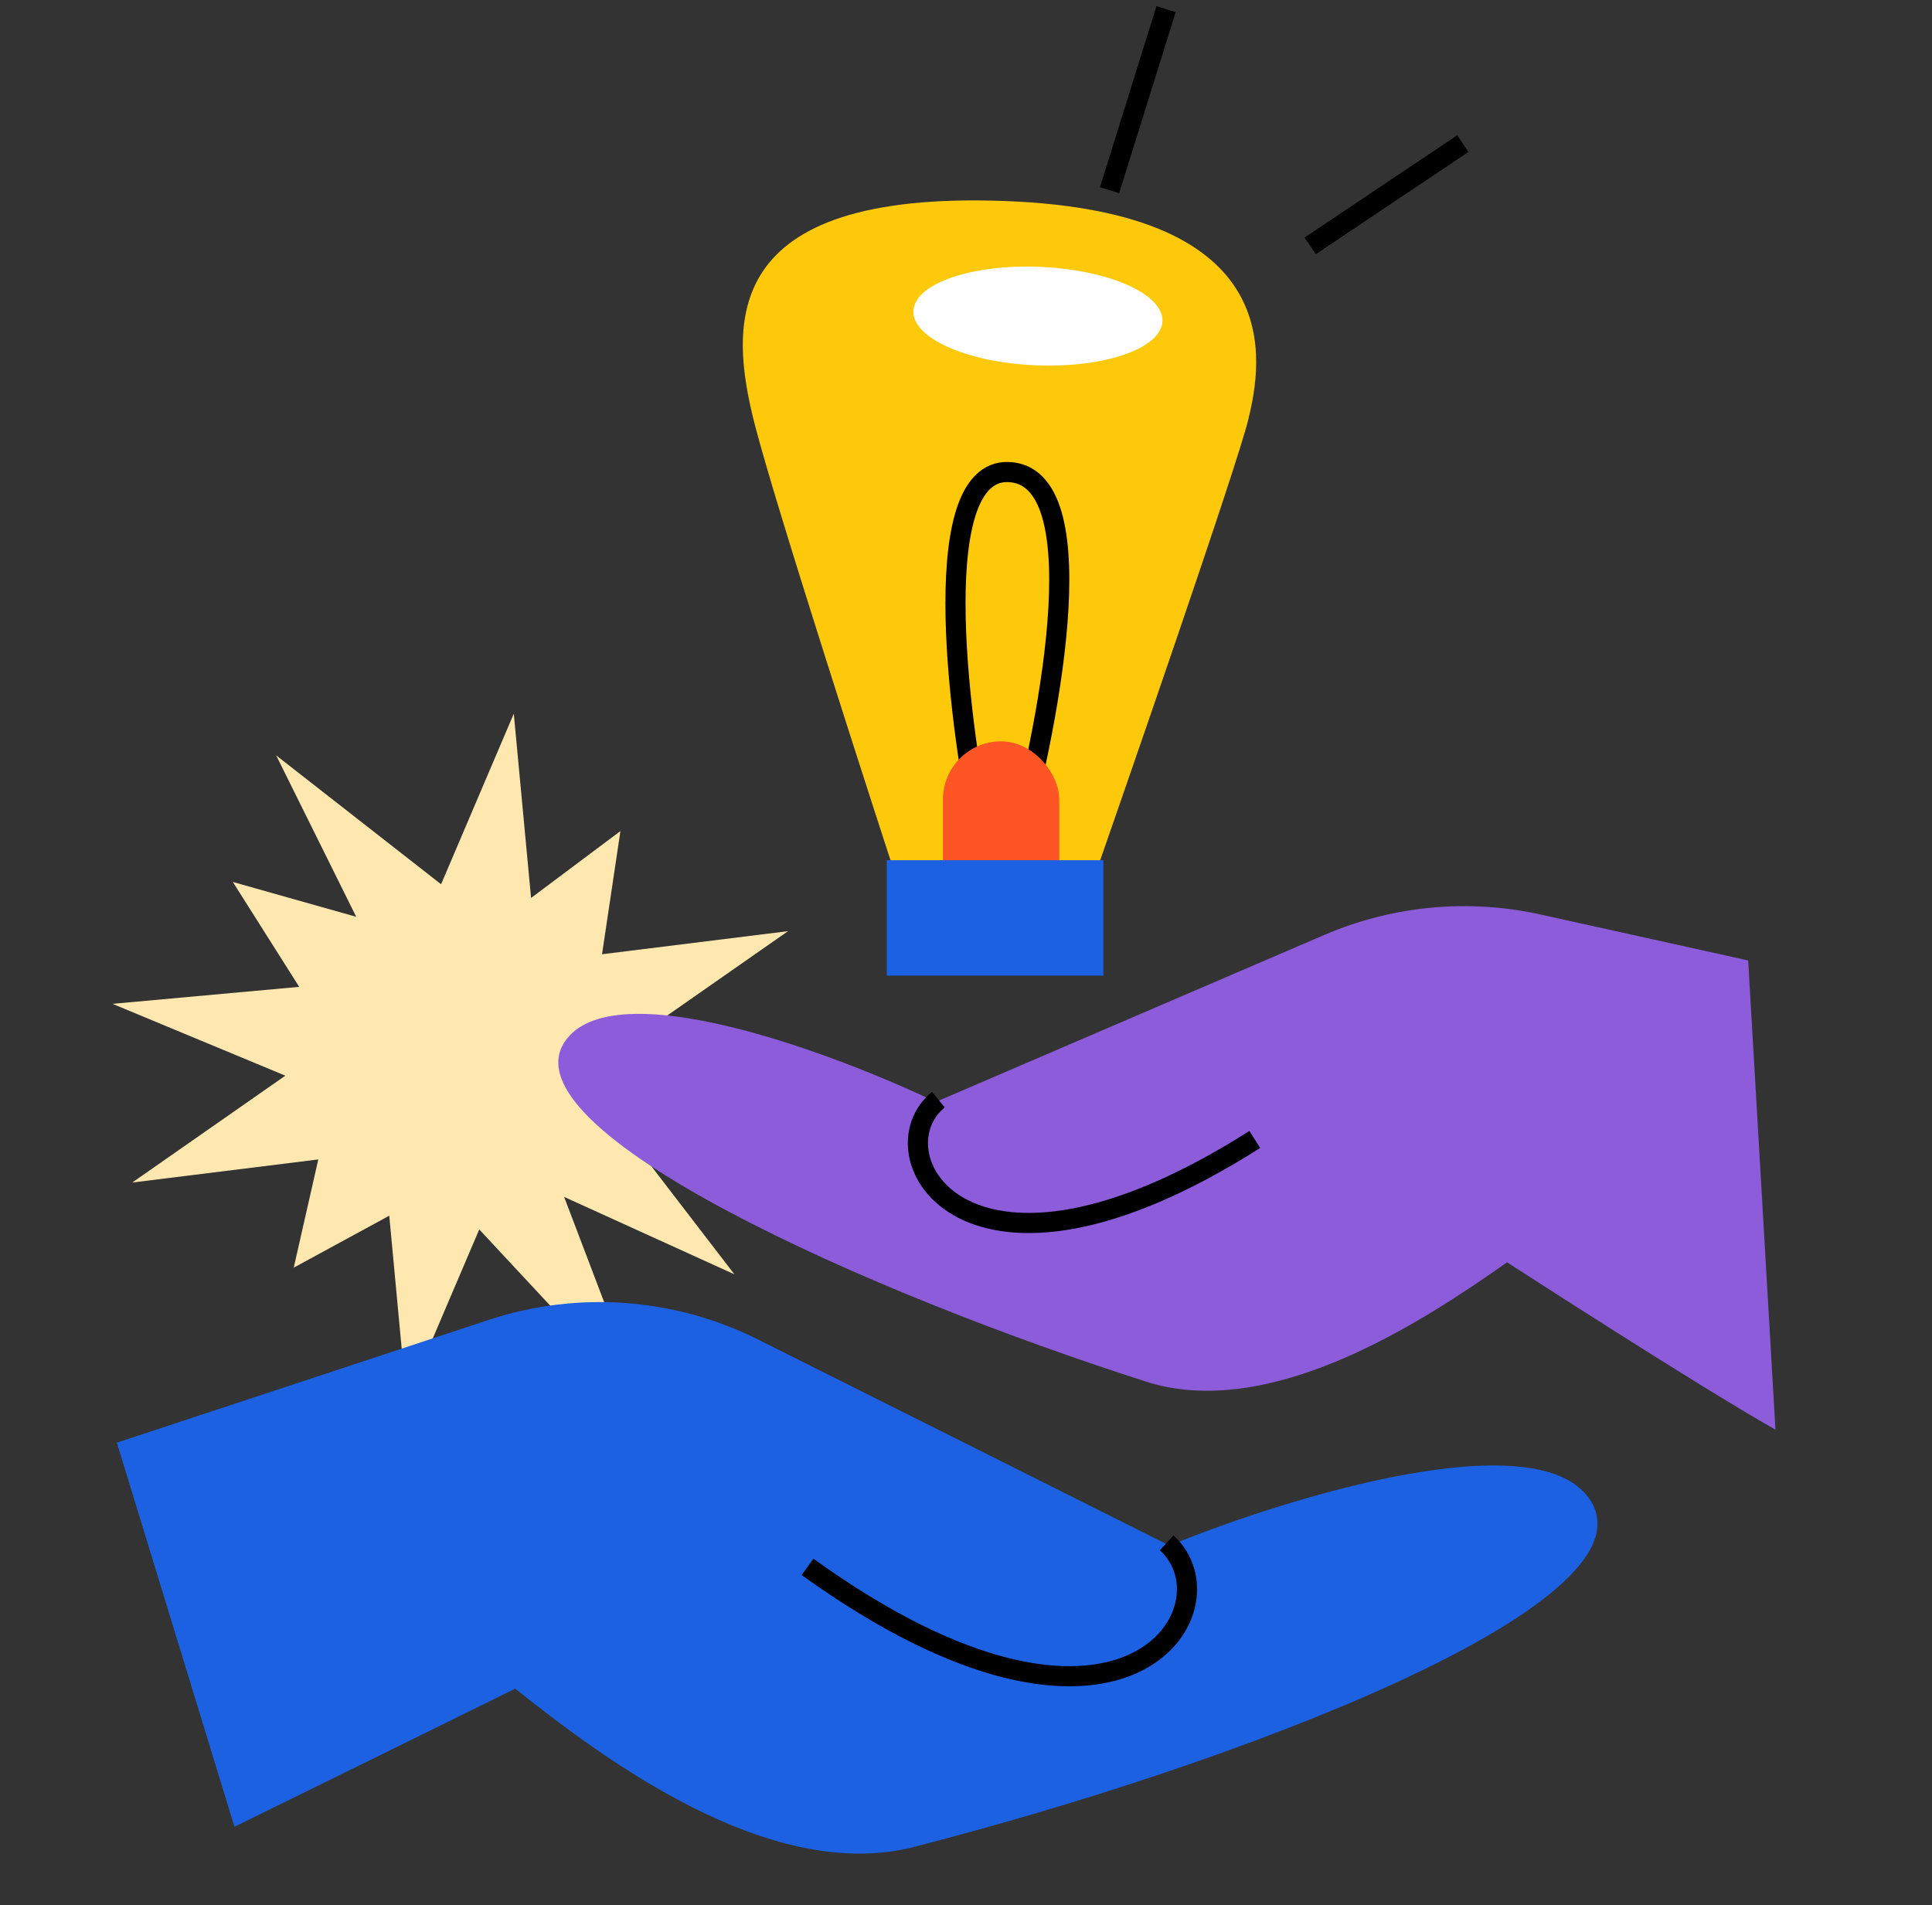 <svg width="144" height="142" viewBox="0 0 144 142" fill="none" xmlns="http://www.w3.org/2000/svg">
<rect x="0" y="0" width="144" height="142" fill="#333333" stroke="none"/>
<path d="M56.263 31.662C57.818 37.709 64.784 59.294 68.073 69.33H80.183C84.12 58.077 92.203 34.712 93.04 31.271C94.086 26.969 96.102 15.763 74.873 14.981C53.644 14.199 54.319 24.102 56.263 31.662Z" fill="#FFC90B"/>
<path d="M73.211 62.318C71.298 52.968 69.063 34.454 75.433 35.202C81.804 35.95 78.088 54.682 75.433 63.955" stroke="black" stroke-width="1.5"/>
<path d="M35.72 91.632L30.298 104.346L29.013 90.609L21.893 94.481L23.724 86.416L9.857 88.137L21.267 80.172L8.386 74.819L22.3 73.552L17.354 65.735L26.55 68.331L20.583 56.299L32.876 65.906L38.295 53.192L39.583 66.927L46.243 61.942L44.872 71.122L58.736 69.401L47.329 77.366L54.021 82.441L46.293 83.986L54.737 94.977L42.046 89.207L47.975 104.792L35.72 91.632Z" fill="#FFE8AF"/>
<path d="M36.422 98.377L8.709 107.525L17.476 136.153C24.372 132.764 38.211 125.962 38.399 125.86C45.162 131.244 57.188 140.151 67.745 137.751C92.157 131.521 123.188 119.681 118.615 111.95C114.956 105.764 96.124 111.537 87.165 115.196L56.509 99.842C50.271 96.717 43.048 96.19 36.422 98.377Z" fill="#1D61E3"/>
<path d="M114.828 68.161L130.3 71.585L132.333 106.557C126.409 103.204 112.488 94.183 112.327 94.083C106.067 98.495 94.97 105.75 85.757 103.082C64.489 96.31 37.656 84.234 42.1 77.632C45.656 72.351 62.013 78.43 69.748 82.13L98.707 69.682C103.788 67.498 109.428 66.966 114.828 68.161Z" fill="#8C5CDB"/>
<path d="M86.912 0.682L82.701 14.175M109.03 10.704L97.656 18.324" stroke="black" stroke-width="1.5"/>
<path d="M86.958 114.991C92.278 119.85 83.637 133.674 60.189 116.781" stroke="black" stroke-width="1.5"/>
<path d="M69.941 81.959C64.984 85.982 71.912 98.655 93.524 84.927" stroke="black" stroke-width="1.5"/>
<ellipse cx="3.673" cy="9.289" rx="3.673" ry="9.289" transform="matrix(0.058 -0.998 0.999 0.044 67.867 26.816)" fill="white"/>
<rect x="70.28" y="55.254" width="8.671" height="13.555" rx="4.336" fill="#FD5524"/>
<rect x="66.093" y="64.113" width="16.146" height="8.602" fill="#1D61E3"/>
</svg>
